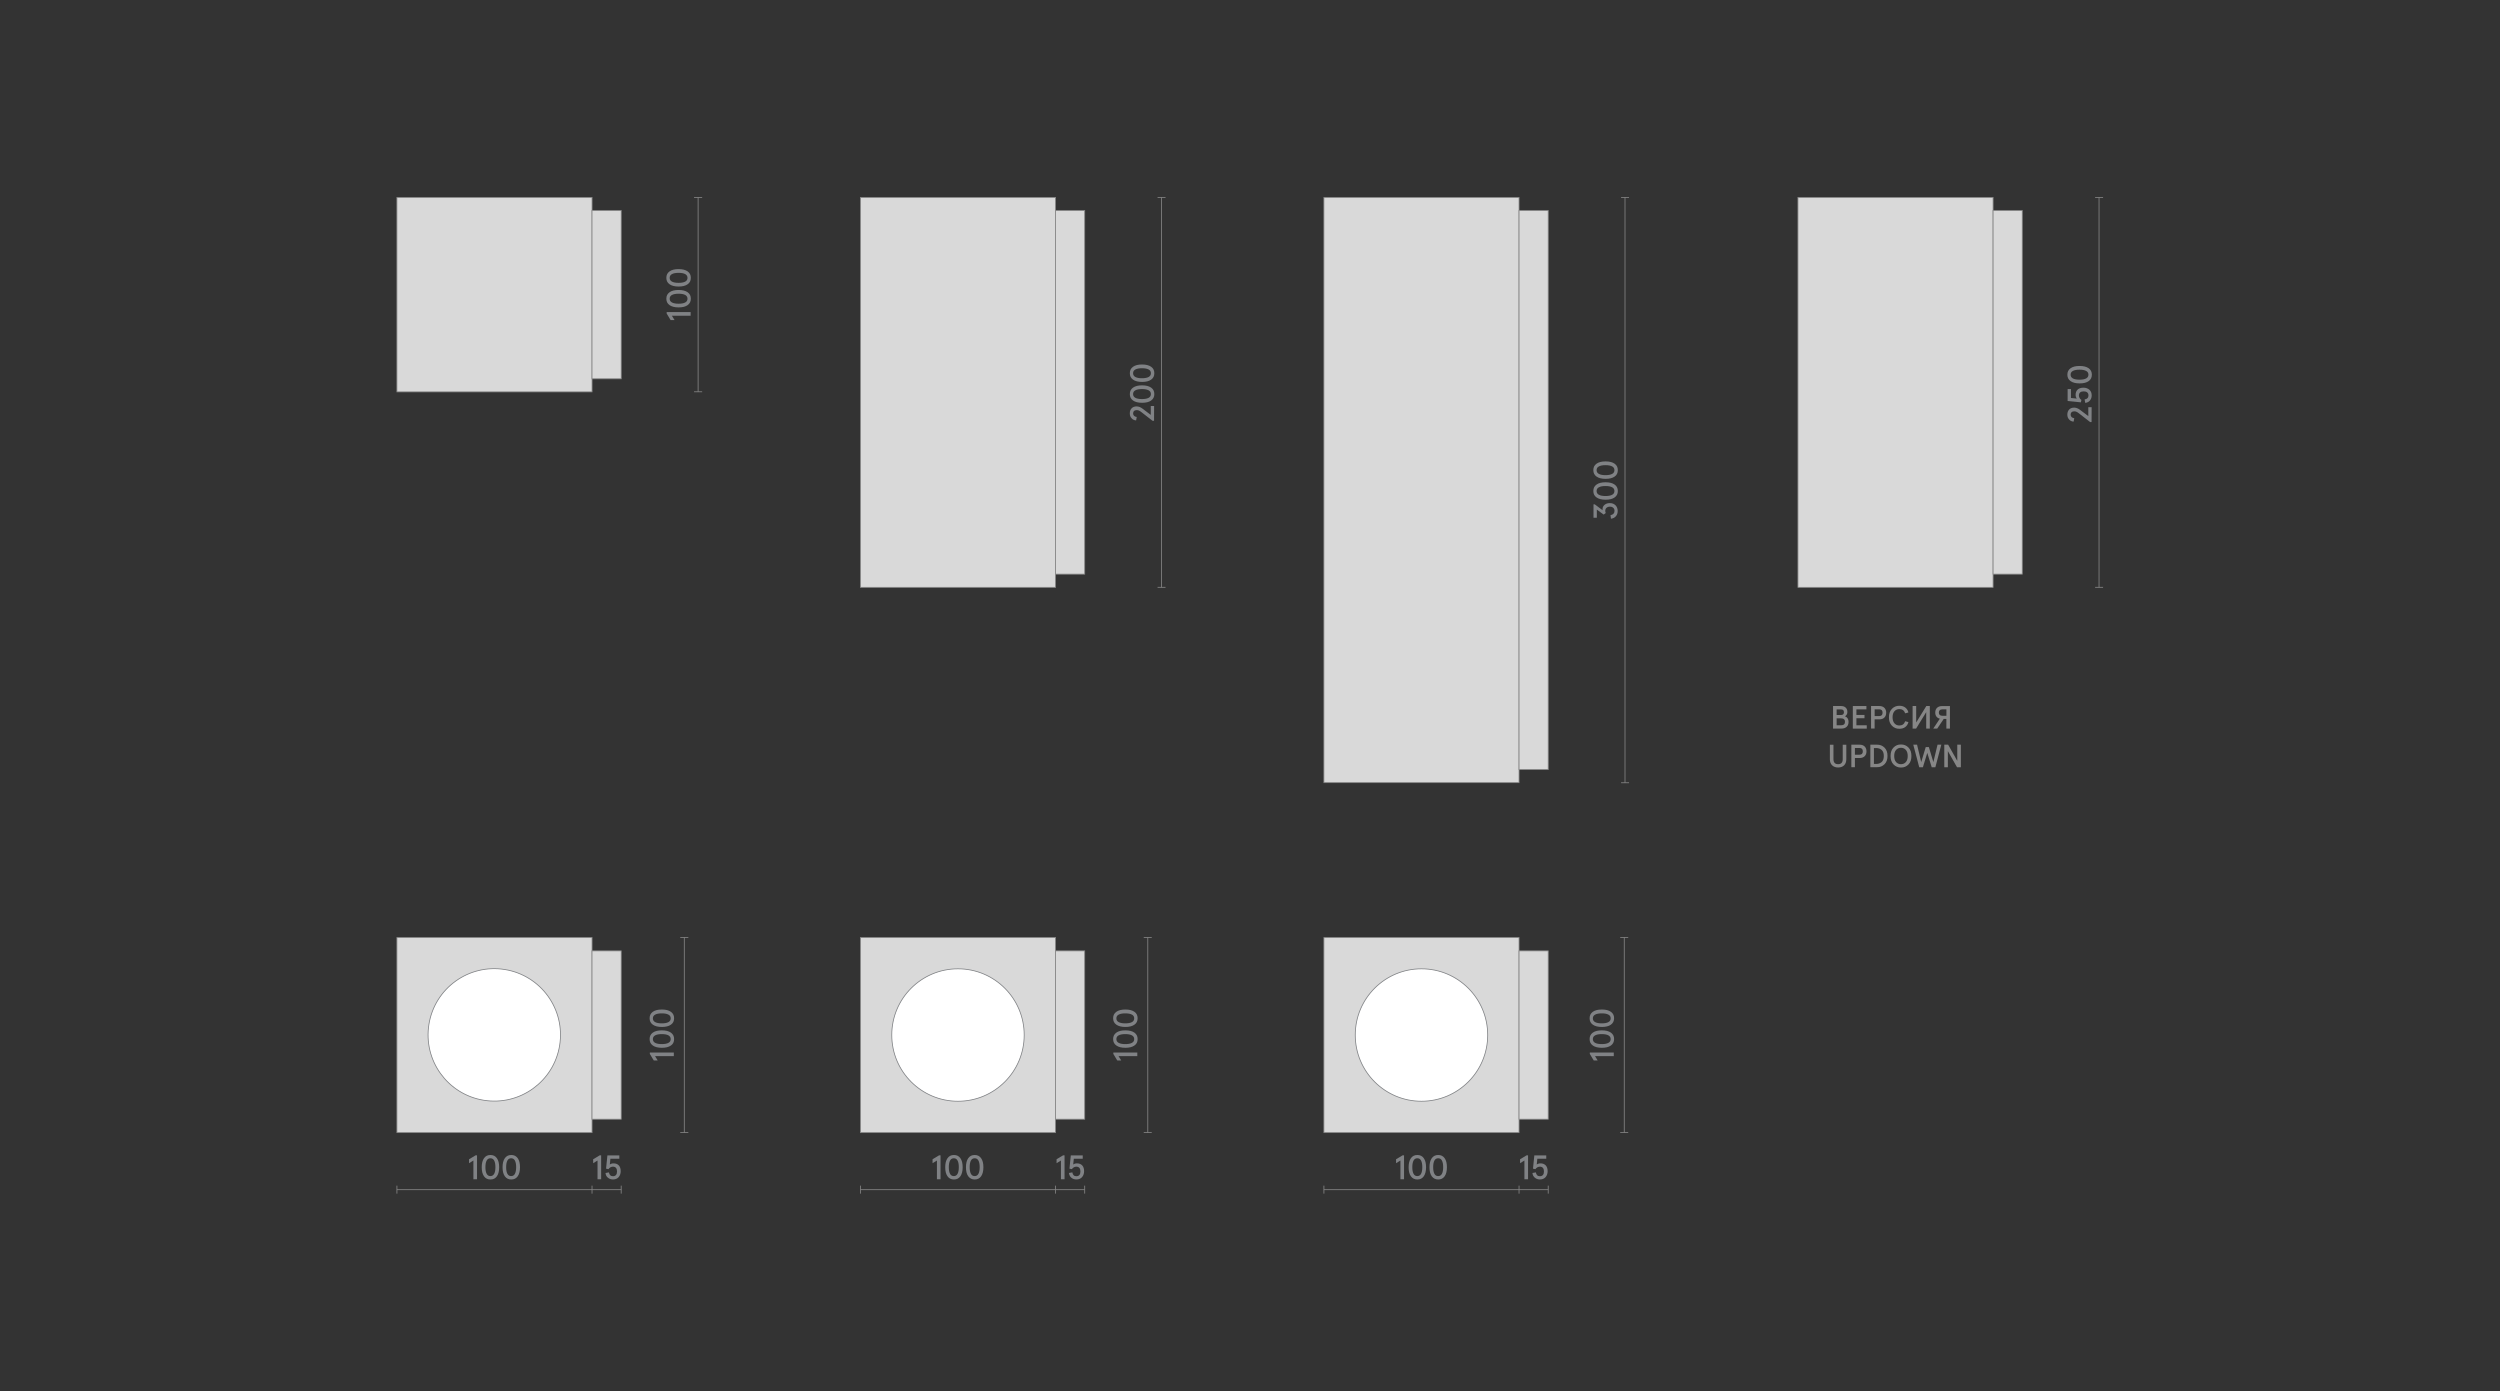 <?xml version="1.0" encoding="utf-8"?>
<!-- Generator: Adobe Illustrator 25.2.3, SVG Export Plug-In . SVG Version: 6.00 Build 0)  -->
<svg version="1.1" id="Слой_1" xmlns="http://www.w3.org/2000/svg" xmlns:xlink="http://www.w3.org/1999/xlink" x="0px" y="0px"
	 viewBox="0 0 780 434" style="enable-background:new 0 0 780 434;" xml:space="preserve">
<rect x="0" y="0" width="780" height="434" fill="#333333" stroke="none"/>
<style type="text/css">
	.st0{fill:#D9D9D9;stroke:#868686;stroke-width:0.25;stroke-miterlimit:10;}
	.st1{fill:#FFFFFF;stroke:#808285;stroke-width:0.25;stroke-miterlimit:10;}
	.st2{fill:#808285;}
	.st3{fill:none;stroke:#868686;stroke-width:0.25;stroke-miterlimit:10;}
	.st4{fill:#868686;}
	.st5{fill:#D9D9D9;}
	.st6{fill:#808285;stroke:#9B9A9A;stroke-width:4;stroke-miterlimit:10;}
	.st7{fill:none;stroke:#9B9A9A;stroke-width:2;stroke-miterlimit:10;}
	.st8{fill:#9B9A9A;}
	.st9{fill:#DADADB;stroke:#878588;stroke-width:0.162;stroke-miterlimit:10;}
	.st10{fill:#FFFFFF;stroke:#878588;stroke-width:0.256;stroke-miterlimit:10;}
</style>
<rect x="413.06" y="61.59" class="st0" width="60.88" height="182.6"/>
<rect x="413.06" y="292.5" class="st0" width="60.88" height="60.88"/>
<rect x="268.45" y="61.59" class="st0" width="60.88" height="121.66"/>
<rect x="268.45" y="292.5" class="st0" width="60.88" height="60.88"/>
<rect x="123.84" y="61.59" class="st0" width="60.88" height="60.68"/>
<rect x="123.84" y="292.5" class="st0" width="60.88" height="60.88"/>
<circle class="st1" cx="443.5" cy="322.93" r="20.66"/>
<circle class="st1" cx="298.89" cy="322.93" r="20.66"/>
<ellipse transform="matrix(0.16 -0.987 0.987 0.16 -189.201 423.489)" class="st1" cx="154.28" cy="322.93" rx="20.66" ry="20.66"/>
<rect x="184.71" y="65.67" class="st0" width="9.1" height="52.52"/>
<rect x="184.71" y="296.67" class="st0" width="9.1" height="52.52"/>
<rect x="329.33" y="65.67" class="st0" width="9.1" height="113.46"/>
<rect x="473.94" y="65.67" class="st0" width="9.1" height="174.44"/>
<path class="st2" d="M215.48,98.5h-5.86l0.84,1.36h-1.23L208,97.82v-0.45h7.48V98.5z"/>
<path class="st2" d="M214.54,95.2c-0.68,0.49-1.62,0.71-2.82,0.71s-2.14-0.23-2.82-0.71c-0.68-0.49-1-1.13-1-2.01
	c0-0.87,0.32-1.52,1-2.01c0.68-0.49,1.62-0.71,2.82-0.71s2.14,0.23,2.82,0.71c0.68,0.49,1,1.13,1,2.01
	C215.54,94.07,215.22,94.71,214.54,95.2z M213.79,92.03c-0.49-0.26-1.17-0.39-2.07-0.39s-1.59,0.13-2.07,0.39s-0.71,0.65-0.71,1.17
	s0.23,0.91,0.71,1.17s1.17,0.39,2.07,0.39s1.59-0.13,2.07-0.39s0.71-0.65,0.71-1.17S214.25,92.28,213.79,92.03z"/>
<path class="st2" d="M214.54,88.69c-0.68,0.49-1.62,0.71-2.82,0.71s-2.14-0.23-2.82-0.71c-0.68-0.49-1-1.13-1-2.01s0.32-1.52,1-2.01
	c0.68-0.49,1.62-0.71,2.82-0.71s2.14,0.23,2.82,0.71c0.68,0.49,1,1.13,1,2.01S215.22,88.24,214.54,88.69z M213.79,85.52
	c-0.49-0.26-1.17-0.39-2.07-0.39s-1.59,0.13-2.07,0.39c-0.49,0.26-0.71,0.65-0.71,1.17s0.23,0.91,0.71,1.17s1.17,0.39,2.07,0.39
	s1.59-0.13,2.07-0.39s0.71-0.65,0.71-1.17S214.25,85.78,213.79,85.52z"/>
<line class="st3" x1="219.07" y1="61.59" x2="216.54" y2="61.59"/>
<line class="st3" x1="219.07" y1="122.24" x2="216.54" y2="122.24"/>
<line class="st3" x1="217.81" y1="122.24" x2="217.81" y2="61.59"/>
<path class="st2" d="M360.06,131.3h-0.45l-3.46-2.69c-0.32-0.26-0.58-0.42-0.81-0.52c-0.19-0.1-0.45-0.13-0.71-0.13
	c-0.36,0-0.62,0.1-0.81,0.26c-0.19,0.19-0.29,0.45-0.29,0.78c0,0.29,0.1,0.55,0.29,0.74c0.19,0.19,0.49,0.32,0.84,0.36l-0.19,1.07
	c-0.58-0.03-1.07-0.26-1.42-0.68c-0.39-0.42-0.55-0.91-0.55-1.52c0-0.65,0.19-1.2,0.58-1.59c0.39-0.39,0.91-0.58,1.55-0.58
	c0.58,0,1.23,0.23,1.85,0.71l2.56,1.94v-2.78h1.04L360.06,131.3L360.06,131.3z"/>
<path class="st2" d="M359.15,124.96c-0.68,0.49-1.62,0.71-2.82,0.71c-1.2,0-2.14-0.23-2.82-0.71c-0.68-0.49-1-1.13-1-2.01
	c0-0.87,0.32-1.52,1-2.01c0.68-0.49,1.62-0.71,2.82-0.71c1.2,0,2.14,0.23,2.82,0.71c0.68,0.49,1,1.13,1,2.01
	C360.15,123.82,359.83,124.47,359.15,124.96z M358.37,121.78c-0.49-0.26-1.17-0.39-2.07-0.39s-1.59,0.13-2.07,0.39
	s-0.71,0.65-0.71,1.17s0.23,0.91,0.71,1.17s1.17,0.39,2.07,0.39s1.59-0.13,2.07-0.39c0.49-0.26,0.71-0.65,0.71-1.17
	S358.86,122.04,358.37,121.78z"/>
<path class="st2" d="M359.15,118.45c-0.68,0.49-1.62,0.71-2.82,0.71c-1.2,0-2.14-0.23-2.82-0.71c-0.68-0.49-1-1.13-1-2.01
	s0.32-1.52,1-2.01c0.68-0.49,1.62-0.71,2.82-0.71c1.2,0,2.14,0.23,2.82,0.71c0.68,0.49,1,1.13,1,2.01S359.83,117.96,359.15,118.45z
	 M358.37,115.28c-0.49-0.26-1.17-0.39-2.07-0.39s-1.59,0.13-2.07,0.39s-0.71,0.65-0.71,1.17s0.23,0.91,0.71,1.17
	s1.17,0.39,2.07,0.39s1.59-0.13,2.07-0.39s0.71-0.65,0.71-1.17S358.86,115.53,358.37,115.28z"/>
<path class="st2" d="M147.7,367.91v-5.83l-1.36,0.84v-1.23l2.04-1.23h0.45v7.48h-1.13V367.91z"/>
<path class="st2" d="M151.01,367c-0.49-0.68-0.71-1.62-0.71-2.82c0-1.2,0.23-2.14,0.71-2.82c0.49-0.68,1.13-1,2.01-1
	c0.87,0,1.52,0.32,2.01,1c0.49,0.68,0.71,1.62,0.71,2.82c0,1.2-0.23,2.14-0.71,2.82c-0.49,0.68-1.13,1-2.01,1
	C152.14,368.01,151.46,367.65,151.01,367z M154.18,366.23c0.26-0.49,0.39-1.17,0.39-2.07s-0.13-1.59-0.39-2.07s-0.65-0.71-1.17-0.71
	s-0.91,0.23-1.17,0.71s-0.39,1.17-0.39,2.07s0.13,1.59,0.39,2.07s0.65,0.71,1.17,0.71S153.89,366.71,154.18,366.23z"/>
<path class="st2" d="M157.51,367c-0.49-0.68-0.71-1.62-0.71-2.82c0-1.2,0.23-2.14,0.71-2.82c0.49-0.68,1.13-1,2.01-1
	c0.87,0,1.52,0.32,2.01,1c0.49,0.68,0.71,1.62,0.71,2.82c0,1.2-0.23,2.14-0.71,2.82c-0.49,0.68-1.13,1-2.01,1
	C158.65,368.01,157.97,367.65,157.51,367z M160.65,366.23c0.26-0.49,0.39-1.17,0.39-2.07s-0.13-1.59-0.39-2.07s-0.65-0.71-1.17-0.71
	s-0.91,0.23-1.17,0.71c-0.26,0.49-0.39,1.17-0.39,2.07s0.13,1.59,0.39,2.07s0.65,0.71,1.17,0.71S160.4,366.71,160.65,366.23z"/>
<path class="st2" d="M186.43,367.91v-5.83l-1.36,0.84v-1.23l2.04-1.23h0.45v7.48h-1.13V367.91z"/>
<path class="st2" d="M188.92,365.97l1.07-0.19c0.13,0.81,0.55,1.2,1.26,1.2c0.42,0,0.71-0.13,0.94-0.39
	c0.23-0.26,0.32-0.65,0.32-1.1c0-0.49-0.1-0.84-0.32-1.1s-0.52-0.39-0.94-0.39c-0.55,0-1.04,0.26-1.42,0.78l-0.74-0.16l0.42-4.14
	h3.72v1.04h-2.78l-0.19,1.81c0.32-0.23,0.71-0.36,1.17-0.36c0.71,0,1.26,0.23,1.65,0.65c0.39,0.42,0.58,1.04,0.58,1.81
	c0,0.74-0.23,1.36-0.65,1.85c-0.45,0.49-1.04,0.71-1.75,0.71c-0.65,0-1.17-0.19-1.59-0.55C189.21,367.1,188.99,366.58,188.92,365.97
	z"/>
<line class="st3" x1="123.84" y1="369.92" x2="123.84" y2="372.41"/>
<line class="st3" x1="184.71" y1="369.92" x2="184.71" y2="372.41"/>
<line class="st3" x1="193.81" y1="369.92" x2="193.81" y2="372.41"/>
<line class="st3" x1="184.71" y1="371.18" x2="123.84" y2="371.18"/>
<line class="st3" x1="193.81" y1="371.18" x2="184.71" y2="371.18"/>
<path class="st2" d="M292.32,367.91v-5.83l-1.36,0.84v-1.23l2.04-1.23h0.45v7.48h-1.13V367.91z"/>
<path class="st2" d="M295.62,367c-0.49-0.68-0.71-1.62-0.71-2.82c0-1.2,0.23-2.14,0.71-2.82c0.49-0.68,1.13-1,2.01-1
	s1.52,0.32,2.01,1c0.49,0.68,0.71,1.62,0.71,2.82c0,1.2-0.23,2.14-0.71,2.82c-0.49,0.68-1.13,1-2.01,1S296.07,367.65,295.62,367z
	 M298.76,366.23c0.26-0.49,0.39-1.17,0.39-2.07s-0.13-1.59-0.39-2.07s-0.65-0.71-1.17-0.71s-0.91,0.23-1.17,0.71
	c-0.26,0.49-0.39,1.17-0.39,2.07s0.13,1.59,0.39,2.07c0.26,0.49,0.65,0.71,1.17,0.71S298.5,366.71,298.76,366.23z"/>
<path class="st2" d="M302.09,367c-0.49-0.68-0.71-1.62-0.71-2.82c0-1.2,0.23-2.14,0.71-2.82c0.49-0.68,1.13-1,2.01-1
	c0.87,0,1.52,0.32,2.01,1c0.49,0.68,0.71,1.62,0.71,2.82c0,1.2-0.23,2.14-0.71,2.82c-0.49,0.68-1.13,1-2.01,1
	C303.26,368.01,302.58,367.65,302.09,367z M305.27,366.23c0.26-0.49,0.39-1.17,0.39-2.07s-0.13-1.59-0.39-2.07s-0.65-0.71-1.17-0.71
	c-0.52,0-0.91,0.23-1.17,0.71c-0.26,0.49-0.39,1.17-0.39,2.07s0.13,1.59,0.39,2.07c0.26,0.49,0.65,0.71,1.17,0.71
	C304.62,366.94,305.01,366.71,305.27,366.23z"/>
<path class="st2" d="M331.01,367.91v-5.83l-1.36,0.84v-1.23l2.04-1.23h0.45v7.48h-1.13V367.91z"/>
<path class="st2" d="M333.5,365.97l1.07-0.19c0.13,0.81,0.55,1.2,1.26,1.2c0.42,0,0.71-0.13,0.94-0.39c0.23-0.26,0.32-0.65,0.32-1.1
	c0-0.49-0.1-0.84-0.32-1.1s-0.55-0.39-0.94-0.39c-0.55,0-1.04,0.26-1.42,0.78l-0.74-0.16l0.42-4.14h3.72v1.04h-2.78l-0.19,1.81
	c0.32-0.23,0.71-0.36,1.17-0.36c0.71,0,1.26,0.23,1.65,0.65c0.39,0.42,0.58,1.04,0.58,1.81c0,0.74-0.23,1.36-0.65,1.85
	c-0.45,0.49-1.04,0.71-1.75,0.71c-0.65,0-1.17-0.19-1.59-0.55C333.83,367.1,333.6,366.58,333.5,365.97z"/>
<line class="st3" x1="268.45" y1="369.92" x2="268.45" y2="372.41"/>
<line class="st3" x1="329.33" y1="369.92" x2="329.33" y2="372.41"/>
<line class="st3" x1="338.43" y1="369.92" x2="338.43" y2="372.41"/>
<line class="st3" x1="329.33" y1="371.18" x2="268.45" y2="371.18"/>
<line class="st3" x1="338.43" y1="371.18" x2="329.33" y2="371.18"/>
<path class="st2" d="M436.93,367.91v-5.83l-1.36,0.84v-1.23l2.04-1.23h0.45v7.48h-1.13V367.91z"/>
<path class="st2" d="M440.2,367c-0.49-0.68-0.71-1.62-0.71-2.82c0-1.2,0.23-2.14,0.71-2.82c0.49-0.68,1.13-1,2.01-1
	s1.52,0.32,2.01,1c0.49,0.68,0.71,1.62,0.71,2.82c0,1.2-0.23,2.14-0.71,2.82s-1.13,1-2.01,1S440.68,367.65,440.2,367z
	 M443.37,366.23c0.26-0.49,0.39-1.17,0.39-2.07s-0.13-1.59-0.39-2.07c-0.26-0.49-0.65-0.71-1.17-0.71s-0.91,0.23-1.17,0.71
	c-0.26,0.49-0.39,1.17-0.39,2.07s0.13,1.59,0.39,2.07c0.26,0.49,0.65,0.71,1.17,0.71S443.11,366.71,443.37,366.23z"/>
<path class="st2" d="M446.71,367c-0.49-0.68-0.71-1.62-0.71-2.82c0-1.2,0.23-2.14,0.71-2.82c0.49-0.68,1.13-1,2.01-1
	s1.52,0.32,2.01,1c0.49,0.68,0.71,1.62,0.71,2.82c0,1.2-0.23,2.14-0.71,2.82c-0.49,0.68-1.13,1-2.01,1S447.19,367.65,446.71,367z
	 M449.88,366.23c0.26-0.49,0.39-1.17,0.39-2.07s-0.13-1.59-0.39-2.07c-0.26-0.49-0.65-0.71-1.17-0.71c-0.52,0-0.91,0.23-1.17,0.71
	c-0.26,0.49-0.39,1.17-0.39,2.07s0.13,1.59,0.39,2.07c0.26,0.49,0.65,0.71,1.17,0.71C449.23,366.94,449.62,366.71,449.88,366.23z"/>
<path class="st2" d="M475.62,367.91v-5.83l-1.36,0.84v-1.23l2.04-1.23h0.45v7.48h-1.13V367.91z"/>
<path class="st2" d="M478.12,365.97l1.07-0.19c0.13,0.81,0.55,1.2,1.26,1.2c0.42,0,0.71-0.13,0.94-0.39
	c0.23-0.26,0.32-0.65,0.32-1.1c0-0.49-0.1-0.84-0.32-1.1s-0.55-0.39-0.94-0.39c-0.55,0-1.04,0.26-1.42,0.78l-0.74-0.16l0.42-4.14
	h3.72v1.04h-2.78l-0.19,1.81c0.32-0.23,0.71-0.36,1.17-0.36c0.71,0,1.26,0.23,1.65,0.65c0.39,0.42,0.58,1.04,0.58,1.81
	c0,0.74-0.23,1.36-0.65,1.85c-0.45,0.49-1.04,0.71-1.75,0.71c-0.65,0-1.17-0.19-1.59-0.55C478.44,367.1,478.18,366.58,478.12,365.97
	z"/>
<line class="st3" x1="413.06" y1="369.92" x2="413.06" y2="372.41"/>
<line class="st3" x1="473.94" y1="369.92" x2="473.94" y2="372.41"/>
<line class="st3" x1="483.04" y1="369.92" x2="483.04" y2="372.41"/>
<line class="st3" x1="473.94" y1="371.18" x2="413.06" y2="371.18"/>
<line class="st3" x1="483.04" y1="371.18" x2="473.94" y2="371.18"/>
<path class="st2" d="M210.23,329.51h-5.86l0.84,1.36h-1.23l-1.23-2.04v-0.45h7.48V329.51z"/>
<path class="st2" d="M209.32,326.2c-0.68,0.49-1.62,0.71-2.82,0.71c-1.2,0-2.14-0.23-2.82-0.71c-0.68-0.49-1-1.13-1-2.01
	c0-0.87,0.32-1.52,1-2.01c0.68-0.49,1.62-0.71,2.82-0.71c1.2,0,2.14,0.23,2.82,0.71c0.68,0.49,1,1.13,1,2.01
	C210.33,325.07,210,325.75,209.32,326.2z M208.55,323.03c-0.49-0.26-1.17-0.39-2.07-0.39s-1.59,0.13-2.07,0.39
	c-0.49,0.26-0.71,0.65-0.71,1.17c0,0.52,0.23,0.91,0.71,1.17c0.49,0.26,1.17,0.39,2.07,0.39s1.59-0.13,2.07-0.39
	c0.49-0.26,0.71-0.65,0.71-1.17C209.26,323.68,209.03,323.32,208.55,323.03z"/>
<path class="st2" d="M209.32,319.7c-0.68,0.49-1.62,0.71-2.82,0.71c-1.2,0-2.14-0.23-2.82-0.71c-0.68-0.49-1-1.13-1-2.01
	s0.32-1.52,1-2.01c0.68-0.49,1.62-0.71,2.82-0.71c1.2,0,2.14,0.23,2.82,0.71c0.68,0.49,1,1.13,1,2.01
	C210.33,318.56,210,319.24,209.32,319.7z M208.55,316.56c-0.49-0.26-1.17-0.39-2.07-0.39s-1.59,0.13-2.07,0.39
	c-0.49,0.26-0.71,0.65-0.71,1.17c0,0.52,0.23,0.91,0.71,1.17c0.49,0.26,1.17,0.39,2.07,0.39s1.59-0.13,2.07-0.39
	c0.49-0.26,0.71-0.65,0.71-1.17C209.26,317.2,209.03,316.81,208.55,316.56z"/>
<line class="st3" x1="212.24" y1="353.37" x2="214.76" y2="353.37"/>
<line class="st3" x1="212.24" y1="292.5" x2="214.76" y2="292.5"/>
<line class="st3" x1="213.5" y1="292.5" x2="213.5" y2="353.37"/>
<rect x="329.33" y="296.67" class="st0" width="9.1" height="52.52"/>
<path class="st2" d="M354.84,329.51h-5.86l0.84,1.36h-1.23l-1.23-2.04v-0.45h7.48L354.84,329.51L354.84,329.51z"/>
<path class="st2" d="M353.94,326.2c-0.68,0.49-1.62,0.71-2.82,0.71c-1.2,0-2.14-0.23-2.82-0.71s-1-1.13-1-2.01
	c0-0.87,0.32-1.52,1-2.01c0.68-0.49,1.62-0.71,2.82-0.71c1.2,0,2.14,0.23,2.82,0.71c0.68,0.49,1,1.13,1,2.01
	C354.94,325.07,354.62,325.75,353.94,326.2z M353.16,323.03c-0.49-0.26-1.17-0.39-2.07-0.39s-1.59,0.13-2.07,0.39
	c-0.49,0.26-0.71,0.65-0.71,1.17c0,0.52,0.23,0.91,0.71,1.17c0.49,0.26,1.17,0.39,2.07,0.39s1.59-0.13,2.07-0.39
	c0.49-0.26,0.71-0.65,0.71-1.17C353.87,323.68,353.65,323.32,353.16,323.03z"/>
<path class="st2" d="M353.94,319.7c-0.68,0.49-1.62,0.71-2.82,0.71c-1.2,0-2.14-0.23-2.82-0.71s-1-1.13-1-2.01s0.32-1.52,1-2.01
	c0.68-0.49,1.62-0.71,2.82-0.71c1.2,0,2.14,0.23,2.82,0.71c0.68,0.49,1,1.13,1,2.01C354.94,318.56,354.62,319.24,353.94,319.7z
	 M353.16,316.56c-0.49-0.26-1.17-0.39-2.07-0.39s-1.59,0.13-2.07,0.39c-0.49,0.26-0.71,0.65-0.71,1.17c0,0.52,0.23,0.91,0.71,1.17
	c0.49,0.26,1.17,0.39,2.07,0.39s1.59-0.13,2.07-0.39c0.49-0.26,0.71-0.65,0.71-1.17C353.87,317.2,353.65,316.81,353.16,316.56z"/>
<line class="st3" x1="356.85" y1="353.37" x2="359.34" y2="353.37"/>
<line class="st3" x1="356.85" y1="292.5" x2="359.34" y2="292.5"/>
<line class="st3" x1="358.11" y1="292.5" x2="358.11" y2="353.37"/>
<rect x="473.94" y="296.67" class="st0" width="9.1" height="52.52"/>
<path class="st2" d="M503.5,329.51h-5.86l0.84,1.36h-1.23l-1.23-2.04v-0.45h7.48L503.5,329.51L503.5,329.51z"/>
<path class="st2" d="M502.6,326.2c-0.68,0.49-1.62,0.71-2.82,0.71s-2.14-0.23-2.82-0.71s-1-1.13-1-2.01c0-0.87,0.32-1.52,1-2.01
	c0.68-0.49,1.62-0.71,2.82-0.71s2.14,0.23,2.82,0.71c0.68,0.49,1,1.13,1,2.01C503.6,325.07,503.24,325.75,502.6,326.2z
	 M501.82,323.03c-0.49-0.26-1.17-0.39-2.07-0.39s-1.59,0.13-2.07,0.39c-0.49,0.26-0.71,0.65-0.71,1.17c0,0.52,0.23,0.91,0.71,1.17
	c0.49,0.26,1.17,0.39,2.07,0.39s1.59-0.13,2.07-0.39c0.49-0.26,0.71-0.65,0.71-1.17C502.53,323.68,502.31,323.32,501.82,323.03z"/>
<path class="st2" d="M502.6,319.7c-0.68,0.49-1.62,0.71-2.82,0.71s-2.14-0.23-2.82-0.71s-1-1.13-1-2.01s0.32-1.52,1-2.01
	c0.68-0.49,1.62-0.71,2.82-0.71s2.14,0.23,2.82,0.71c0.68,0.49,1,1.13,1,2.01S503.24,319.24,502.6,319.7z M501.82,316.56
	c-0.49-0.26-1.17-0.39-2.07-0.39s-1.59,0.13-2.07,0.39c-0.49,0.26-0.71,0.65-0.71,1.17c0,0.52,0.23,0.91,0.71,1.17
	c0.49,0.26,1.17,0.39,2.07,0.39s1.59-0.13,2.07-0.39c0.49-0.26,0.71-0.65,0.71-1.17C502.53,317.2,502.31,316.81,501.82,316.56z"/>
<line class="st3" x1="505.51" y1="353.37" x2="508" y2="353.37"/>
<line class="st3" x1="505.51" y1="292.5" x2="508" y2="292.5"/>
<line class="st3" x1="506.77" y1="292.5" x2="506.77" y2="353.37"/>
<line class="st3" x1="363.65" y1="61.59" x2="361.16" y2="61.59"/>
<line class="st3" x1="363.65" y1="183.24" x2="361.16" y2="183.24"/>
<line class="st3" x1="362.39" y1="183.24" x2="362.39" y2="61.59"/>
<rect x="560.96" y="61.59" class="st0" width="60.88" height="121.66"/>
<rect x="621.84" y="65.67" class="st0" width="9.1" height="113.46"/>
<path class="st2" d="M652.57,131.68h-0.45l-3.46-2.69c-0.32-0.26-0.58-0.42-0.81-0.52c-0.19-0.1-0.45-0.13-0.71-0.13
	c-0.36,0-0.62,0.1-0.81,0.26c-0.19,0.19-0.29,0.45-0.29,0.78c0,0.29,0.1,0.55,0.29,0.74c0.19,0.19,0.49,0.32,0.84,0.36l-0.19,1.07
	c-0.58-0.03-1.07-0.26-1.42-0.68c-0.39-0.42-0.55-0.91-0.55-1.52c0-0.65,0.19-1.2,0.58-1.59c0.39-0.39,0.91-0.58,1.55-0.58
	c0.58,0,1.23,0.23,1.85,0.71l2.56,1.94v-2.78h1.04L652.57,131.68L652.57,131.68z"/>
<path class="st2" d="M651.66,118.91c-0.68,0.49-1.62,0.71-2.82,0.71s-2.14-0.23-2.82-0.71c-0.68-0.49-1-1.13-1-2.01
	s0.32-1.52,1-2.01c0.68-0.49,1.62-0.71,2.82-0.71s2.14,0.23,2.82,0.71c0.68,0.49,1,1.13,1,2.01S652.34,118.42,651.66,118.91z
	 M650.88,115.73c-0.49-0.26-1.17-0.39-2.07-0.39s-1.59,0.13-2.07,0.39c-0.49,0.26-0.71,0.65-0.71,1.17s0.23,0.91,0.71,1.17
	s1.17,0.39,2.07,0.39s1.59-0.13,2.07-0.39s0.71-0.65,0.71-1.17S651.37,115.99,650.88,115.73z"/>
<line class="st3" x1="656.16" y1="61.59" x2="653.67" y2="61.59"/>
<line class="st3" x1="656.16" y1="183.24" x2="653.67" y2="183.24"/>
<line class="st3" x1="654.9" y1="183.24" x2="654.9" y2="61.59"/>
<path class="st2" d="M502.63,161.84l-0.16-1.1c0.84-0.16,1.26-0.62,1.26-1.33c0-0.42-0.13-0.74-0.39-0.97
	c-0.26-0.23-0.58-0.36-1.04-0.36c-0.45,0-0.81,0.13-1.07,0.36c-0.26,0.23-0.39,0.55-0.39,0.97c0,0.23,0.06,0.45,0.16,0.65
	l-0.65,0.49l-2.14-1.55v2.53h-1.04v-4.18h0.39l2.46,1.85c0-0.16-0.03-0.26-0.03-0.29c0-0.58,0.19-1.04,0.62-1.39
	c0.42-0.36,0.97-0.55,1.65-0.55c0.74,0,1.33,0.23,1.78,0.68c0.45,0.45,0.68,1.07,0.68,1.78c0,0.65-0.19,1.23-0.58,1.65
	C503.76,161.52,503.24,161.77,502.63,161.84z"/>
<path class="st2" d="M503.76,155.2c-0.68,0.49-1.62,0.71-2.82,0.71c-1.2,0-2.14-0.23-2.82-0.71s-1-1.13-1-2.01
	c0-0.87,0.32-1.52,1-2.01s1.62-0.71,2.82-0.71c1.2,0,2.14,0.23,2.82,0.71s1,1.13,1,2.01C504.77,154.07,504.44,154.72,503.76,155.2z
	 M502.99,152.03c-0.49-0.26-1.17-0.39-2.07-0.39c-0.91,0-1.59,0.13-2.07,0.39c-0.49,0.26-0.71,0.65-0.71,1.17s0.23,0.91,0.71,1.17
	c0.49,0.26,1.17,0.39,2.07,0.39c0.91,0,1.59-0.13,2.07-0.39c0.49-0.26,0.71-0.65,0.71-1.17S503.47,152.29,502.99,152.03z"/>
<path class="st2" d="M503.76,148.69c-0.68,0.49-1.62,0.71-2.82,0.71c-1.2,0-2.14-0.23-2.82-0.71c-0.68-0.49-1-1.13-1-2.01
	s0.32-1.52,1-2.01c0.68-0.49,1.62-0.71,2.82-0.71c1.2,0,2.14,0.23,2.82,0.71c0.68,0.49,1,1.13,1,2.01S504.44,148.24,503.76,148.69z
	 M502.99,145.52c-0.49-0.26-1.17-0.39-2.07-0.39c-0.91,0-1.59,0.13-2.07,0.39c-0.49,0.26-0.71,0.65-0.71,1.17s0.23,0.91,0.71,1.17
	c0.49,0.26,1.17,0.39,2.07,0.39c0.91,0,1.59-0.13,2.07-0.39c0.49-0.26,0.71-0.65,0.71-1.17S503.47,145.78,502.99,145.52z"/>
<line class="st3" x1="508.26" y1="61.59" x2="505.77" y2="61.59"/>
<line class="st3" x1="508.26" y1="244.22" x2="505.77" y2="244.22"/>
<line class="st3" x1="507" y1="244.22" x2="507" y2="61.59"/>
<g>
	<path class="st4" d="M571.91,227.32v-7.04h2.48c0.62,0,1.11,0.16,1.46,0.49c0.35,0.32,0.53,0.79,0.53,1.38c0,0.3-0.07,0.57-0.2,0.8
		c-0.13,0.23-0.31,0.41-0.54,0.53c0.74,0.29,1.11,0.87,1.11,1.75c0,0.66-0.2,1.17-0.6,1.54s-0.96,0.55-1.67,0.55H571.91z
		 M573.03,223.09h1.32c0.64,0,0.96-0.29,0.96-0.88c0-0.31-0.08-0.53-0.24-0.67c-0.16-0.14-0.4-0.21-0.74-0.21h-1.3V223.09z
		 M573.03,226.29h1.33c0.85,0,1.28-0.36,1.28-1.08c0-0.72-0.43-1.09-1.28-1.09h-1.33V226.29z"/>
	<path class="st4" d="M578.08,227.32v-7.04h4.24v1.04h-3.12v1.74h2.52v1.03h-2.52v2.2h3.23v1.04H578.08z"/>
	<path class="st4" d="M583.77,227.32v-7.04h2.57c0.68,0,1.2,0.19,1.58,0.56c0.38,0.38,0.57,0.88,0.57,1.52
		c0,0.64-0.19,1.14-0.57,1.52c-0.38,0.38-0.91,0.56-1.58,0.56h-1.46v2.87H583.77z M584.89,223.41h1.43c0.7,0,1.04-0.35,1.04-1.05
		s-0.35-1.05-1.04-1.05h-1.43V223.41z"/>
	<path class="st4" d="M589.35,223.8c-0.01-1.11,0.3-1.99,0.93-2.64s1.41-0.97,2.32-0.96c0.74,0,1.35,0.18,1.84,0.55
		c0.49,0.37,0.82,0.88,0.99,1.54l-1.01,0.27c-0.3-0.88-0.91-1.33-1.82-1.33c-0.62,0-1.13,0.22-1.53,0.67
		c-0.4,0.45-0.59,1.08-0.59,1.89s0.2,1.45,0.59,1.89c0.4,0.45,0.91,0.67,1.53,0.67c0.91,0,1.52-0.44,1.82-1.33l1.01,0.27
		c-0.17,0.66-0.5,1.18-0.99,1.54c-0.49,0.37-1.11,0.55-1.84,0.55c-0.91,0.01-1.69-0.31-2.32-0.96S589.34,224.91,589.35,223.8z"/>
	<path class="st4" d="M596.73,227.32v-7.04h1.12v5.14l3.16-5.14h1.09v7.04h-1.12v-5.13l-3.16,5.13H596.73z"/>
	<path class="st4" d="M605.98,220.29h2.4v7.04h-1.11v-3.02h-0.83l-2.03,3.02h-1.24l2.06-3.1c-0.46-0.11-0.82-0.33-1.06-0.66
		c-0.25-0.33-0.37-0.74-0.37-1.25c0-0.63,0.19-1.13,0.57-1.49S605.29,220.29,605.98,220.29z M607.28,223.32v-2h-1.26
		c-0.35,0-0.62,0.08-0.81,0.25c-0.19,0.17-0.29,0.42-0.29,0.74c0,0.67,0.37,1.01,1.1,1.01H607.28z"/>
	<path class="st4" d="M570.92,236.84v-4.49h1.12v4.52c0,0.5,0.12,0.89,0.37,1.16c0.24,0.27,0.6,0.4,1.08,0.4s0.83-0.13,1.08-0.4
		s0.36-0.65,0.36-1.16v-4.52h1.12v4.49c0,0.84-0.23,1.49-0.69,1.94c-0.46,0.45-1.08,0.68-1.86,0.68s-1.41-0.23-1.87-0.68
		C571.15,238.33,570.92,237.68,570.92,236.84z"/>
	<path class="st4" d="M577.62,239.38v-7.04h2.57c0.68,0,1.2,0.19,1.58,0.56c0.38,0.38,0.57,0.88,0.57,1.52
		c0,0.64-0.19,1.14-0.57,1.52c-0.38,0.38-0.91,0.56-1.58,0.56h-1.46v2.87H577.62z M578.73,235.47h1.43c0.7,0,1.04-0.35,1.04-1.05
		s-0.35-1.05-1.04-1.05h-1.43V235.47z"/>
	<path class="st4" d="M583.55,239.38v-7.04h2.1c0.91-0.01,1.68,0.29,2.32,0.92c0.63,0.63,0.94,1.49,0.93,2.59
		c0.01,1.1-0.3,1.96-0.93,2.59c-0.63,0.63-1.41,0.94-2.32,0.92H583.55z M584.66,238.35h0.69c0.68,0,1.25-0.19,1.71-0.58
		c0.46-0.4,0.69-1.03,0.69-1.9c0-0.88-0.23-1.52-0.69-1.9c-0.45-0.39-1.02-0.58-1.71-0.58h-0.69V238.35z"/>
	<path class="st4" d="M589.86,235.87c-0.01-1.11,0.29-1.99,0.92-2.64c0.63-0.65,1.4-0.97,2.33-0.95c0.92-0.01,1.7,0.3,2.33,0.95
		s0.93,1.53,0.92,2.64c0.01,1.11-0.29,1.99-0.92,2.64s-1.4,0.97-2.33,0.96c-0.92,0.01-1.7-0.31-2.33-0.96
		C590.15,237.86,589.85,236.98,589.86,235.87z M594.62,237.77c0.4-0.44,0.59-1.08,0.59-1.9c0-0.82-0.2-1.46-0.59-1.9
		c-0.39-0.44-0.9-0.66-1.52-0.66c-0.62,0-1.12,0.22-1.52,0.66c-0.4,0.44-0.59,1.08-0.59,1.9c0,0.82,0.2,1.46,0.59,1.9
		s0.9,0.66,1.52,0.66C593.72,238.43,594.23,238.21,594.62,237.77z"/>
	<path class="st4" d="M598.8,239.38l-1.86-7.04h1.18l1.3,5.43l1.41-4.68h0.97l1.41,4.68l1.3-5.43h1.18l-1.86,7.04h-1.14l-1.38-4.48
		l-1.37,4.48H598.8z"/>
	<path class="st4" d="M606.62,239.38v-7.04h1.2l2.85,5.05v-5.05h1.12v7.04h-1.2l-2.86-5.04v5.04H606.62z"/>
</g>
<path class="st2" d="M650.59,125.7l-0.19-1.07c0.81-0.13,1.2-0.55,1.2-1.26c0-0.42-0.13-0.71-0.39-0.94
	c-0.26-0.23-0.65-0.32-1.1-0.32c-0.49,0-0.84,0.1-1.1,0.32c-0.26,0.23-0.39,0.55-0.39,0.94c0,0.55,0.26,1.04,0.78,1.42l-0.16,0.74
	l-4.14-0.42v-3.72h1.04v2.78l1.81,0.19c-0.23-0.32-0.36-0.71-0.36-1.17c0-0.71,0.23-1.26,0.65-1.65c0.42-0.39,1.04-0.58,1.81-0.58
	c0.74,0,1.36,0.23,1.85,0.65c0.49,0.45,0.71,1.04,0.71,1.75c0,0.65-0.19,1.17-0.55,1.59C651.73,125.37,651.21,125.63,650.59,125.7z"
	/>
</svg>
